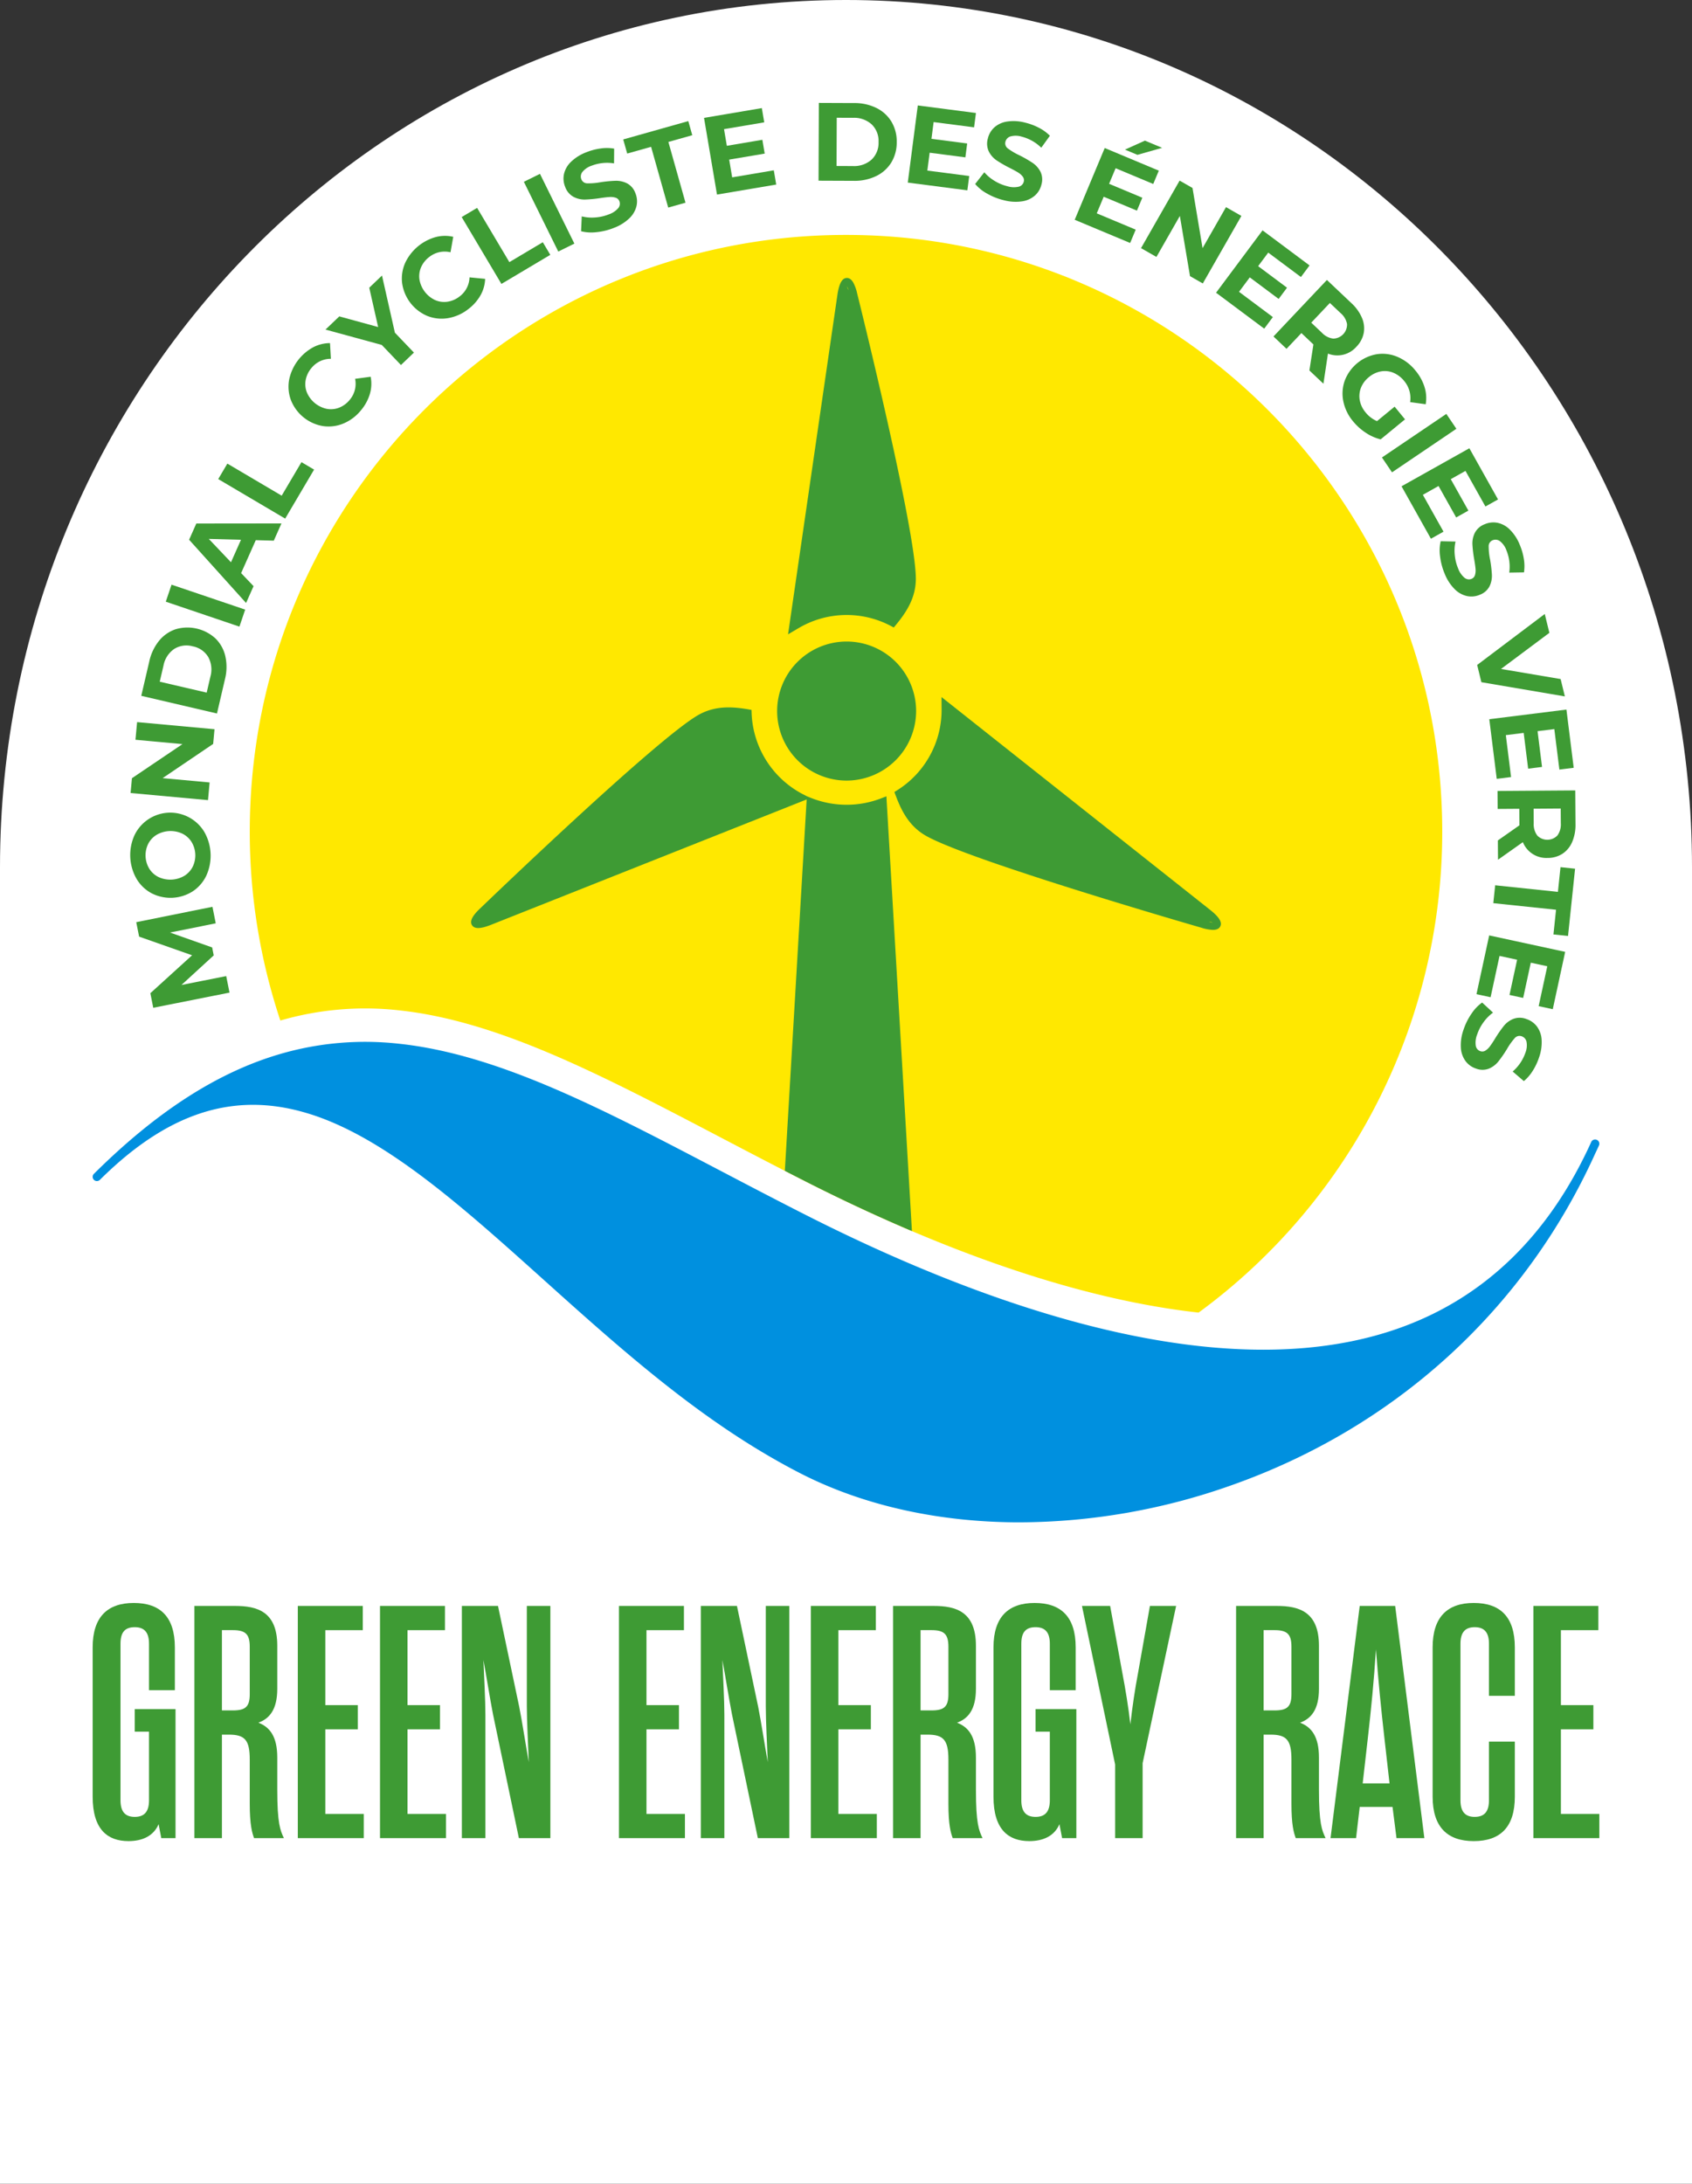 <?xml version="1.0" encoding="UTF-8"?> <svg xmlns="http://www.w3.org/2000/svg" xmlns:xlink="http://www.w3.org/1999/xlink" id="Groupe_4980" data-name="Groupe 4980" width="714.205" height="921.212" viewBox="0 0 714.205 921.212"><rect x="0" y="0" width="714.205" height="921.212" fill="#333333" stroke="none"/><defs><clipPath id="clip-path"><rect id="Rectangle_151" data-name="Rectangle 151" width="714.206" height="921.212" fill="none"></rect></clipPath></defs><g id="Groupe_4979" data-name="Groupe 4979" clip-path="url(#clip-path)"><path id="Tracé_5216" data-name="Tracé 5216" d="M357.1,0C159.88,0,0,163.842,0,365.952v555.26H714.206V365.952C714.206,163.842,554.326,0,357.1,0" fill="#fff"></path><path id="Tracé_5217" data-name="Tracé 5217" d="M168.476,426.216c41.841,4.471,85.283,27.214,135.585,53.547,11.569,6.058,23.532,12.321,35.99,18.639,47.661,24.164,108.316,48.948,165.888,55.318A251.3,251.3,0,0,0,608.775,350.774C608.775,211.781,496.1,99.1,357.1,99.1S105.43,211.781,105.43,350.774a251.369,251.369,0,0,0,12.906,79.742,128.217,128.217,0,0,1,50.14-4.3" fill="#ffe800"></path><path id="Tracé_5218" data-name="Tracé 5218" d="M674.043,480.851a1.793,1.793,0,0,0-2.371.893c-17.9,39.492-45.324,65.966-81.506,78.682-25.8,9.07-54.6,10.662-84.226,7.385-57.572-6.37-118.228-31.152-165.889-55.319-12.458-6.316-24.421-12.58-35.99-18.636-50.3-26.335-93.744-49.078-135.585-53.549a128.239,128.239,0,0,0-50.14,4.3c-26.543,7.735-52.3,24.382-78.694,50.572a1.789,1.789,0,1,0,2.521,2.54c28.107-27.883,55.577-37.092,85.818-28.6,2.62.736,5.259,1.59,7.923,2.591,30.4,11.427,61.095,38.992,93.588,68.174,29.815,26.778,60.543,54.347,95.539,74.629,4.4,2.551,8.857,5,13.4,7.309,26.736,13.556,58.538,20.379,92.047,20.379a269.8,269.8,0,0,0,88.934-15.5c69.375-24.382,124.021-74.076,153.868-139.927a.076.076,0,0,0,.005-.016q.837-1.754,1.648-3.537a1.79,1.79,0,0,0-.891-2.371" fill="#0090df"></path><path id="Tracé_5219" data-name="Tracé 5219" d="M357.534,120.845a4.026,4.026,0,0,0,.626,1.475,9.543,9.543,0,0,0-.626-1.475" fill="#ffe800"></path><path id="Tracé_5220" data-name="Tracé 5220" d="M202.27,388.365c.08-.008.17-.02.266-.034-.1-.085-.183-.1-.266.034" fill="#ffe800"></path><path id="Tracé_5221" data-name="Tracé 5221" d="M511.9,389.172a4.032,4.032,0,0,0-1.589-.2,9.617,9.617,0,0,0,1.589.2" fill="#ffe800"></path><path id="Tracé_5222" data-name="Tracé 5222" d="M386.7,300.006a29.331,29.331,0,1,0-29.372,29.286A29.392,29.392,0,0,0,386.7,300.006" fill="#3e9b34"></path><path id="Tracé_5223" data-name="Tracé 5223" d="M372.162,336.7a40.589,40.589,0,0,1-29.587,0l-1.915-.76-1.674-.862a40.25,40.25,0,0,1-21.726-34.344l-.044-1.262-1.245-.216c-6.822-1.166-14.125-1.69-21.313,2.425-17.99,10.417-88.969,78.637-91.972,81.527-2.137,2.017-4.818,4.946-3.452,7.087,1.056,1.655,3.625,1.6,8.072-.174L340.5,337.246l-9.211,156.68q4.346,2.229,8.764,4.474c13.977,7.088,29.078,14.223,44.884,20.936L374.155,335.917ZM202.27,388.365c.083-.137.166-.119.266-.034-.1.014-.186.026-.266.034" fill="#3e9b34"></path><path id="Tracé_5224" data-name="Tracé 5224" d="M510.891,383.9,397.417,294.05l.037,5.374A39.962,39.962,0,0,1,378.6,333.436l-1.071.673.439,1.183c2.42,6.516,5.636,13.106,12.728,17.2,17.989,10.371,112.4,37.715,116.484,38.893a17.815,17.815,0,0,0,4.773.887c1.379,0,2.554-.366,3.114-1.437.909-1.739-.416-3.942-4.175-6.937m-.585,5.074a4.021,4.021,0,0,1,1.588.2,9.644,9.644,0,0,1-1.588-.2" fill="#3e9b34"></path><path id="Tracé_5225" data-name="Tracé 5225" d="M376.154,264.121l1.12.589.805-.974c4.422-5.361,8.513-11.447,8.5-19.638-.046-20.766-23.735-116.164-24.762-120.282a17.818,17.818,0,0,0-1.624-4.577c-.692-1.194-1.6-2.026-2.806-1.973-1.96.086-3.2,2.338-3.908,7.091L332.644,267.589l4.63-2.726a39.951,39.951,0,0,1,38.88-.742m-17.993-141.8a4.031,4.031,0,0,1-.626-1.474,9.478,9.478,0,0,1,.626,1.474" fill="#3e9b34"></path><path id="Tracé_5226" data-name="Tracé 5226" d="M62.9,693.42c0-4.617-1.82-6.994-6.016-6.994-4.337,0-6.017,2.377-6.017,6.994v66.041c0,4.617,1.819,7,6.017,7s6.016-2.379,6.016-7V730.5H56.88v-9.514H74.09v54.428H68.074l-1.122-5.878c-2.1,4.9-6.716,7.137-12.73,7.137-8.816,0-15.111-4.9-15.111-18.749V694.959c0-12.872,6.295-18.748,17.35-18.748,11.192,0,17.348,5.876,17.348,18.748v18.049H62.9Z" fill="#3e9b34"></path><path id="Tracé_5227" data-name="Tracé 5227" d="M93.673,731.757v43.655H82.059V677.47H99.267c9.1,0,17.771,2.238,17.771,16.789v18.19c0,8.815-3.358,12.592-7.977,14.272,4.76,1.817,7.977,5.735,7.977,14.691v13.572c0,14.272,1.259,17.209,2.8,20.428H107.242c-.838-2.24-1.819-5.6-1.819-14.552V742.251c0-8.256-2.1-10.494-8.813-10.494Zm4.615-10.213c5.318,0,7.135-1.539,7.135-6.857V694.68c0-5.317-1.817-7-7.135-7H93.673v33.861Z" fill="#3e9b34"></path><path id="Tracé_5228" data-name="Tracé 5228" d="M137.322,765.2h16.229v10.213H125.709v-97.94h27.422v10.213H137.322V719.3h13.71v10.213h-13.71Z" fill="#3e9b34"></path><path id="Tracé_5229" data-name="Tracé 5229" d="M172.016,765.2h16.229v10.213H160.4v-97.94h27.422v10.213H172.016V719.3h13.71v10.213h-13.71Z" fill="#3e9b34"></path><path id="Tracé_5230" data-name="Tracé 5230" d="M232.315,677.47v97.94H219.022l-10.913-52.188c-1.26-6.436-2.8-16.23-4.057-22.946.279,6.716.839,16.929.839,23.226V775.41h-9.934V677.47h15.25l8.956,42.535c1.259,6.295,2.8,16.51,4.057,23.365-.282-6.855-.84-17.35-.84-23.645V677.47Z" fill="#3e9b34"></path><path id="Tracé_5231" data-name="Tracé 5231" d="M272.883,765.2h16.229v10.213H261.27v-97.94h27.422v10.213H272.883V719.3h13.71v10.213h-13.71Z" fill="#3e9b34"></path><path id="Tracé_5232" data-name="Tracé 5232" d="M333.182,677.47v97.94H319.889l-10.913-52.188c-1.26-6.436-2.8-16.23-4.057-22.946.279,6.716.839,16.929.839,23.226V775.41h-9.934V677.47h15.25l8.956,42.535c1.259,6.295,2.8,16.51,4.057,23.365-.282-6.855-.84-17.35-.84-23.645V677.47Z" fill="#3e9b34"></path><path id="Tracé_5233" data-name="Tracé 5233" d="M353.884,765.2h16.229v10.213H342.271v-97.94h27.422v10.213H353.884V719.3h13.71v10.213h-13.71Z" fill="#3e9b34"></path><path id="Tracé_5234" data-name="Tracé 5234" d="M388.579,731.757v43.655H376.965V677.47h17.208c9.1,0,17.771,2.238,17.771,16.789v18.19c0,8.815-3.358,12.592-7.977,14.272,4.76,1.817,7.977,5.735,7.977,14.691v13.572c0,14.272,1.259,17.209,2.8,20.428H402.148c-.838-2.24-1.819-5.6-1.819-14.552V742.251c0-8.256-2.1-10.494-8.813-10.494Zm4.615-10.213c5.318,0,7.135-1.539,7.135-6.857V694.68c0-5.317-1.817-7-7.135-7h-4.615v33.861Z" fill="#3e9b34"></path><path id="Tracé_5235" data-name="Tracé 5235" d="M443.14,693.42c0-4.617-1.819-6.994-6.015-6.994-4.337,0-6.017,2.377-6.017,6.994v66.041c0,4.617,1.819,7,6.017,7s6.015-2.379,6.015-7V730.5h-6.015v-9.514h17.209v54.428h-6.015l-1.122-5.878c-2.1,4.9-6.716,7.137-12.731,7.137-8.815,0-15.111-4.9-15.111-18.749V694.959c0-12.872,6.3-18.748,17.351-18.748,11.192,0,17.348,5.876,17.348,18.748v18.049H443.14Z" fill="#3e9b34"></path><path id="Tracé_5236" data-name="Tracé 5236" d="M485.39,677.47h11.055l-14.133,66.32v31.62H470.7V744.349L456.708,677.47H468.6l5.176,28.4c1.261,6.575,2.52,14.131,3.36,21.546.838-7.415,1.959-14.971,3.217-21.546Z" fill="#3e9b34"></path><path id="Tracé_5237" data-name="Tracé 5237" d="M533.374,731.757v43.655H521.76V677.47h17.208c9.095,0,17.771,2.238,17.771,16.789v18.19c0,8.815-3.358,12.592-7.977,14.272,4.76,1.817,7.977,5.735,7.977,14.691v13.572c0,14.272,1.259,17.209,2.8,20.428H546.943c-.838-2.24-1.817-5.6-1.817-14.552V742.251c0-8.256-2.1-10.494-8.815-10.494Zm4.615-10.213c5.318,0,7.137-1.539,7.137-6.857V694.68c0-5.317-1.819-7-7.137-7h-4.615v33.861Z" fill="#3e9b34"></path><path id="Tracé_5238" data-name="Tracé 5238" d="M587.795,762.26H573.944l-1.539,13.151H561.63l12.314-97.941h14.969l12.314,97.941H589.473ZM575.2,752.325h11.331L584.3,732.6c-1.261-11.054-2.52-23.507-3.5-36.8-.84,13.291-2.1,25.744-3.358,36.8Z" fill="#3e9b34"></path><path id="Tracé_5239" data-name="Tracé 5239" d="M622.491,766.457c4.2,0,6.015-2.379,6.015-7V734.7H639.42v23.227c0,12.872-6.156,18.748-17.348,18.748-11.055,0-17.35-5.876-17.35-18.748V694.959c0-12.871,6.3-18.749,17.35-18.749,11.192,0,17.348,5.878,17.348,18.749v20.428H628.506V693.42c0-4.616-1.819-6.995-6.015-6.995s-6.017,2.379-6.017,6.995v66.041c0,4.617,1.819,7,6.017,7" fill="#3e9b34"></path><path id="Tracé_5240" data-name="Tracé 5240" d="M658.864,765.2h16.23v10.213H647.25v-97.94h27.422v10.213H658.864V719.3h13.71v10.213h-13.71Z" fill="#3e9b34"></path><path id="Tracé_5241" data-name="Tracé 5241" d="M91.064,389.505l-19.3,3.883L89.55,399.68l.665,3.35L76.588,415.516l18.9-3.754,1.385,6.974-32.186,6.4-1.221-6.149,17.612-16-22.353-7.864-1.214-6.1,32.169-6.487Z" fill="#3e9b34"></path><path id="Tracé_5242" data-name="Tracé 5242" d="M87.117,369.327a16.342,16.342,0,0,1-5.767,6.685,17.485,17.485,0,0,1-17.374.807,16.328,16.328,0,0,1-6.361-6.12,20.229,20.229,0,0,1-.854-18.344,16.751,16.751,0,0,1,29.5-1.372,20.233,20.233,0,0,1,.853,18.344M80.85,355.169a9.574,9.574,0,0,0-3.894-3.5,11.756,11.756,0,0,0-10.863.505,9.572,9.572,0,0,0-3.553,3.842,10.945,10.945,0,0,0,.487,10.469,9.58,9.58,0,0,0,3.892,3.5,11.763,11.763,0,0,0,10.866-.5,9.577,9.577,0,0,0,3.552-3.842,10.938,10.938,0,0,0-.487-10.469" fill="#3e9b34"></path><path id="Tracé_5243" data-name="Tracé 5243" d="M57.868,304.622l32.679,3-.57,6.2L68.643,328.258l19.841,1.822-.685,7.455-32.678-3,.573-6.243L77.023,313.9l-19.84-1.822Z" fill="#3e9b34"></path><path id="Tracé_5244" data-name="Tracé 5244" d="M59.629,293.536l3.379-14.488a20.908,20.908,0,0,1,4.126-8.72,15.264,15.264,0,0,1,7.038-4.891,17.525,17.525,0,0,1,16.8,3.917,15.248,15.248,0,0,1,4.148,7.5,20.865,20.865,0,0,1-.155,9.646l-3.379,14.49Zm29.18-8.088a10.985,10.985,0,0,0-.892-8.254,9.691,9.691,0,0,0-6.571-4.536,9.7,9.7,0,0,0-7.9,1.161A10.988,10.988,0,0,0,69,280.828l-1.573,6.744,19.815,4.62Z" fill="#3e9b34"></path><rect id="Rectangle_148" data-name="Rectangle 148" width="7.58" height="32.816" transform="translate(69.98 253.825) rotate(-71.302)" fill="#3e9b34"></rect><path id="Tracé_5245" data-name="Tracé 5245" d="M107.962,227.869l-6.181,13.892,5.245,5.509-3.158,7.1L79.822,227.688l3.044-6.839,35.934-.039-3.232,7.268Zm-6.238-.165-13.59-.362,9.368,9.852Z" fill="#3e9b34"></path><path id="Tracé_5246" data-name="Tracé 5246" d="M92.117,202.1l3.852-6.527L118.9,209.1l8.347-14.142,5.329,3.145-12.2,20.671Z" fill="#3e9b34"></path><path id="Tracé_5247" data-name="Tracé 5247" d="M144.922,178.673a16.268,16.268,0,0,1-8.716,1.053,17.662,17.662,0,0,1-13.48-11.139,16.263,16.263,0,0,1-.608-8.757,20.277,20.277,0,0,1,10.175-13.382,15.436,15.436,0,0,1,7.005-1.706l.37,6.618a10.454,10.454,0,0,0-8.208,3.9,10.925,10.925,0,0,0-2.428,5.035,9.5,9.5,0,0,0,.5,5.242,11.757,11.757,0,0,0,8.384,6.928,9.5,9.5,0,0,0,5.243-.493,10.936,10.936,0,0,0,4.488-3.333,10.407,10.407,0,0,0,2.244-8.827l6.569-.884a15.166,15.166,0,0,1-.334,7.25,19.213,19.213,0,0,1-3.762,6.906,18.783,18.783,0,0,1-7.446,5.591" fill="#3e9b34"></path><path id="Tracé_5248" data-name="Tracé 5248" d="M166.688,140.345l8.036,8.4-5.479,5.239-8.1-8.471L137.4,139.032l5.817-5.562,16.4,4.491-3.753-16.585,5.377-5.14Z" fill="#3e9b34"></path><path id="Tracé_5249" data-name="Tracé 5249" d="M189.022,134.221a16.25,16.25,0,0,1-8.725-.97,17.67,17.67,0,0,1-10.571-13.929,16.264,16.264,0,0,1,1.413-8.664,20.275,20.275,0,0,1,12.968-10.7,15.425,15.425,0,0,1,7.211-.057l-1.155,6.526a10.457,10.457,0,0,0-8.884,1.916,10.908,10.908,0,0,0-3.515,4.346,9.485,9.485,0,0,0-.711,5.216,11.762,11.762,0,0,0,6.575,8.664,9.486,9.486,0,0,0,5.216.72,10.917,10.917,0,0,0,5.132-2.216A10.407,10.407,0,0,0,198.183,117l6.6.643a15.186,15.186,0,0,1-1.986,6.98,19.238,19.238,0,0,1-5.243,5.862,18.771,18.771,0,0,1-8.529,3.736" fill="#3e9b34"></path><path id="Tracé_5250" data-name="Tracé 5250" d="M194.88,91.568l6.515-3.874,13.612,22.886,14.114-8.394,3.163,5.318-20.629,12.269Z" fill="#3e9b34"></path><rect id="Rectangle_149" data-name="Rectangle 149" width="7.579" height="32.816" transform="translate(221.129 76.692) rotate(-26.267)" fill="#3e9b34"></rect><path id="Tracé_5251" data-name="Tracé 5251" d="M251.7,97.944a17.6,17.6,0,0,1-6.425-.4l.283-6.266a17.458,17.458,0,0,0,5.571.465,18.748,18.748,0,0,0,5.738-1.268,9.256,9.256,0,0,0,4.082-2.652,2.906,2.906,0,0,0,.492-2.945,2.44,2.44,0,0,0-1.565-1.472,6.918,6.918,0,0,0-2.632-.293q-1.5.093-3.968.465a52.956,52.956,0,0,1-6.355.6,9.943,9.943,0,0,1-4.859-1.148,7.733,7.733,0,0,1-3.524-4.251,9.158,9.158,0,0,1-.475-5.385,10.4,10.4,0,0,1,2.972-5.137,18.967,18.967,0,0,1,6.566-4.067,25.127,25.127,0,0,1,5.973-1.562,18.108,18.108,0,0,1,5.666.072l-.049,6.223a18.229,18.229,0,0,0-9.387.95,8.491,8.491,0,0,0-3.991,2.692,3.151,3.151,0,0,0-.411,3.088,2.662,2.662,0,0,0,2.556,1.685,27.562,27.562,0,0,0,5.575-.472,53.405,53.405,0,0,1,6.355-.6,10.159,10.159,0,0,1,4.842,1.105,7.553,7.553,0,0,1,3.506,4.208,8.958,8.958,0,0,1,.435,5.349,10.534,10.534,0,0,1-3.013,5.155,19.12,19.12,0,0,1-6.588,4.075,26.72,26.72,0,0,1-7.37,1.788" fill="#3e9b34"></path><path id="Tracé_5252" data-name="Tracé 5252" d="M274.833,61.937,264.747,64.78l-1.679-5.956,27.47-7.741,1.678,5.956-10.087,2.842,7.222,25.63-7.295,2.055Z" fill="#3e9b34"></path><path id="Tracé_5253" data-name="Tracé 5253" d="M326.63,71.846l1.017,6.01-25,4.227-5.471-32.356,24.4-4.127,1.016,6.009-16.977,2.871,1.188,7.026L321.8,58.971l.986,5.824-14.993,2.535,1.266,7.489Z" fill="#3e9b34"></path><path id="Tracé_5254" data-name="Tracé 5254" d="M345.642,43.411l14.877.06a20.873,20.873,0,0,1,9.419,2.076,15.261,15.261,0,0,1,6.341,5.768,16.182,16.182,0,0,1,2.235,8.635,16.2,16.2,0,0,1-2.3,8.618,15.263,15.263,0,0,1-6.387,5.716,20.873,20.873,0,0,1-9.435,2l-14.879-.059Zm14.4,26.639a11,11,0,0,0,7.848-2.711,9.7,9.7,0,0,0,2.953-7.419,9.7,9.7,0,0,0-2.895-7.443A11,11,0,0,0,360.12,49.7l-6.924-.028-.08,20.347Z" fill="#3e9b34"></path><path id="Tracé_5255" data-name="Tracé 5255" d="M409.113,74.248l-.784,6.043-25.148-3.264,4.225-32.543,24.545,3.186-.785,6.044L394.091,51.5l-.917,7.066,15.079,1.957-.76,5.858-15.079-1.957-.978,7.531Z" fill="#3e9b34"></path><path id="Tracé_5256" data-name="Tracé 5256" d="M416.641,81.658a17.594,17.594,0,0,1-5.013-4.042l3.855-4.948a17.475,17.475,0,0,0,4.275,3.6,18.762,18.762,0,0,0,5.416,2.282,9.252,9.252,0,0,0,4.863.2,2.905,2.905,0,0,0,2.106-2.118,2.447,2.447,0,0,0-.427-2.106,6.919,6.919,0,0,0-1.979-1.76q-1.277-.793-3.507-1.915a53.064,53.064,0,0,1-5.533-3.181,9.949,9.949,0,0,1-3.3-3.746,7.73,7.73,0,0,1-.417-5.506,9.142,9.142,0,0,1,2.725-4.668,10.4,10.4,0,0,1,5.394-2.475,18.963,18.963,0,0,1,7.708.477,25.168,25.168,0,0,1,5.778,2.179,18.07,18.07,0,0,1,4.581,3.335l-3.635,5.049a18.246,18.246,0,0,0-8.21-4.652,8.488,8.488,0,0,0-4.813-.11,3.149,3.149,0,0,0-2.121,2.282A2.658,2.658,0,0,0,425.5,62.68a27.386,27.386,0,0,0,4.823,2.839,53.426,53.426,0,0,1,5.533,3.181,10.151,10.151,0,0,1,3.313,3.7,7.555,7.555,0,0,1,.428,5.46,8.966,8.966,0,0,1-2.736,4.617,10.545,10.545,0,0,1-5.44,2.464,19.138,19.138,0,0,1-7.73-.483,26.731,26.731,0,0,1-7.047-2.8" fill="#3e9b34"></path><path id="Tracé_5257" data-name="Tracé 5257" d="M479.392,96.879,477.04,102.5l-23.394-9.787,12.666-30.273,22.833,9.553-2.353,5.622-15.884-6.645-2.75,6.573,14.028,5.868-2.28,5.45-14.027-5.869L462.948,90Zm3.893-37.551,7.252,3.033-10.418,2.96-5.266-2.2Z" fill="#3e9b34"></path><path id="Tracé_5258" data-name="Tracé 5258" d="M524,91.091l-16.289,28.488-5.4-3.089-4.285-25.4-9.89,17.3-6.5-3.715,16.289-28.488,5.442,3.112,4.245,25.378,9.889-17.3Z" fill="#3e9b34"></path><path id="Tracé_5259" data-name="Tracé 5259" d="M537.281,133.758l-3.643,4.886L513.31,123.483l19.619-26.306,19.841,14.8-3.644,4.885-13.8-10.294-4.259,5.713,12.189,9.09-3.533,4.735-12.187-9.09-4.541,6.087Z" fill="#3e9b34"></path><path id="Tracé_5260" data-name="Tracé 5260" d="M552.707,156.283,554.4,145.3l-.273-.257-4.792-4.533-6.282,6.641-5.506-5.208L560.1,118.1l10.3,9.742a18.174,18.174,0,0,1,4.491,6.248,11.215,11.215,0,0,1,.75,6.389,11.389,11.389,0,0,1-3.09,5.788,10.7,10.7,0,0,1-12.014,2.9l-1.912,12.711Zm15.89-19.591a7.966,7.966,0,0,0-2.759-4.642l-4.487-4.244-7.86,8.31,4.487,4.245a7.852,7.852,0,0,0,4.8,2.478,5.923,5.923,0,0,0,5.816-6.147" fill="#3e9b34"></path><path id="Tracé_5261" data-name="Tracé 5261" d="M588.679,171.551l4.391,5.354-10.294,8.443a19.79,19.79,0,0,1-6.31-2.814,23.951,23.951,0,0,1-5.313-4.779,19.09,19.09,0,0,1-4.129-8.473,16.2,16.2,0,0,1,.626-8.773,17.656,17.656,0,0,1,13.52-11.088,16.131,16.131,0,0,1,8.756,1.139,19.491,19.491,0,0,1,7.56,5.781,20.252,20.252,0,0,1,3.831,6.962,15.5,15.5,0,0,1,.476,7.234l-6.566-.908a11.243,11.243,0,0,0-2.507-8.9,11.545,11.545,0,0,0-4.545-3.473,9.4,9.4,0,0,0-5.267-.581,10.935,10.935,0,0,0-5.1,2.429,10.824,10.824,0,0,0-3.345,4.5,9.622,9.622,0,0,0-.492,5.276,11.136,11.136,0,0,0,2.453,5.1,12.286,12.286,0,0,0,4.826,3.666Z" fill="#3e9b34"></path><rect id="Rectangle_150" data-name="Rectangle 150" width="32.816" height="7.58" transform="matrix(0.828, -0.56, 0.56, 0.828, 583.333, 192.985)" fill="#3e9b34"></rect><path id="Tracé_5262" data-name="Tracé 5262" d="M609.314,224.283,604,227.263l-12.4-22.122L620.226,189.1l12.1,21.591-5.316,2.98-8.419-15.02-6.215,3.484,7.434,13.265-5.152,2.887-7.435-13.264-6.625,3.713Z" fill="#3e9b34"></path><path id="Tracé_5263" data-name="Tracé 5263" d="M607.872,234.758a17.551,17.551,0,0,1,.248-6.433l6.269.133a17.569,17.569,0,0,0-.331,5.579,18.81,18.81,0,0,0,1.406,5.706,9.252,9.252,0,0,0,2.75,4.017,2.906,2.906,0,0,0,2.956.423,2.441,2.441,0,0,0,1.432-1.6,6.837,6.837,0,0,0,.229-2.639q-.125-1.5-.558-3.956a52.916,52.916,0,0,1-.755-6.337,9.926,9.926,0,0,1,1.031-4.886,7.736,7.736,0,0,1,4.165-3.624,9.156,9.156,0,0,1,5.372-.6,10.391,10.391,0,0,1,5.206,2.847,18.952,18.952,0,0,1,4.224,6.466,25.126,25.126,0,0,1,1.705,5.935,18.141,18.141,0,0,1,.063,5.666l-6.221.1a18.256,18.256,0,0,0-1.175-9.362,8.484,8.484,0,0,0-2.788-3.925,3.149,3.149,0,0,0-3.095-.337,2.661,2.661,0,0,0-1.625,2.6,27.613,27.613,0,0,0,.607,5.563,53.567,53.567,0,0,1,.755,6.338,10.172,10.172,0,0,1-.987,4.868,7.571,7.571,0,0,1-4.124,3.6,8.974,8.974,0,0,1-5.337.564,10.549,10.549,0,0,1-5.226-2.889,19.162,19.162,0,0,1-4.232-6.489,26.754,26.754,0,0,1-1.964-7.324" fill="#3e9b34"></path><path id="Tracé_5264" data-name="Tracé 5264" d="M660.539,293.778l-35.24-5.992-1.776-7.273,28.531-21.506L654,266.961,633.586,282.2l25.168,4.261Z" fill="#3e9b34"></path><path id="Tracé_5265" data-name="Tracé 5265" d="M637.83,327.8l-6.047.755L628.641,303.4l32.563-4.065,3.066,24.559-6.046.756-2.134-17.086-7.071.884,1.884,15.088-5.861.732-1.884-15.088-7.536.94Z" fill="#3e9b34"></path><path id="Tracé_5266" data-name="Tracé 5266" d="M632.254,354.546l9.1-6.381,0-.375-.048-6.6-9.14.064-.054-7.579,32.815-.232.1,14.176a18.185,18.185,0,0,1-1.4,7.566,11.239,11.239,0,0,1-4.09,4.965,11.391,11.391,0,0,1-6.317,1.776,10.69,10.69,0,0,1-10.408-6.664l-10.495,7.42Zm25.137-2.1a7.939,7.939,0,0,0,1.439-5.2l-.043-6.175-11.438.081.043,6.175a7.87,7.87,0,0,0,1.537,5.184,5.925,5.925,0,0,0,8.462-.061" fill="#3e9b34"></path><path id="Tracé_5267" data-name="Tracé 5267" d="M657.606,376.237l1.094-10.423,6.153.646-2.977,28.384-6.154-.646,1.094-10.422L630.333,381l.79-7.539Z" fill="#3e9b34"></path><path id="Tracé_5268" data-name="Tracé 5268" d="M629.192,420.679l-5.958-1.288,5.361-24.785,32.075,6.938-5.233,24.19-5.957-1.288,3.641-16.829-6.965-1.506-3.215,14.862-5.772-1.249,3.214-14.861-7.422-1.606Z" fill="#3e9b34"></path><path id="Tracé_5269" data-name="Tracé 5269" d="M621.166,427.573a17.587,17.587,0,0,1,4.452-4.65l4.605,4.256a17.444,17.444,0,0,0-3.948,3.957,18.744,18.744,0,0,0-2.732,5.2,9.242,9.242,0,0,0-.606,4.829,2.9,2.9,0,0,0,1.932,2.276A2.45,2.45,0,0,0,627,443.2a6.921,6.921,0,0,0,1.921-1.824q.9-1.2,2.205-3.331a52.848,52.848,0,0,1,3.637-5.245,9.951,9.951,0,0,1,4.012-2.974,7.733,7.733,0,0,1,5.522.051,9.145,9.145,0,0,1,4.421,3.11,10.4,10.4,0,0,1,2.009,5.583,18.976,18.976,0,0,1-1.127,7.641,25.2,25.2,0,0,1-2.66,5.572,18.08,18.08,0,0,1-3.71,4.284l-4.723-4.051a18.247,18.247,0,0,0,5.329-7.786,8.487,8.487,0,0,0,.517-4.786,3.152,3.152,0,0,0-2.095-2.307,2.66,2.66,0,0,0-2.936.867,27.462,27.462,0,0,0-3.236,4.565,53.324,53.324,0,0,1-3.637,5.245,10.154,10.154,0,0,1-3.968,2.988,7.558,7.558,0,0,1-5.476-.035,8.969,8.969,0,0,1-4.37-3.117,10.537,10.537,0,0,1-1.994-5.629,19.126,19.126,0,0,1,1.134-7.662,26.692,26.692,0,0,1,3.387-6.785" fill="#3e9b34"></path></g></svg> 